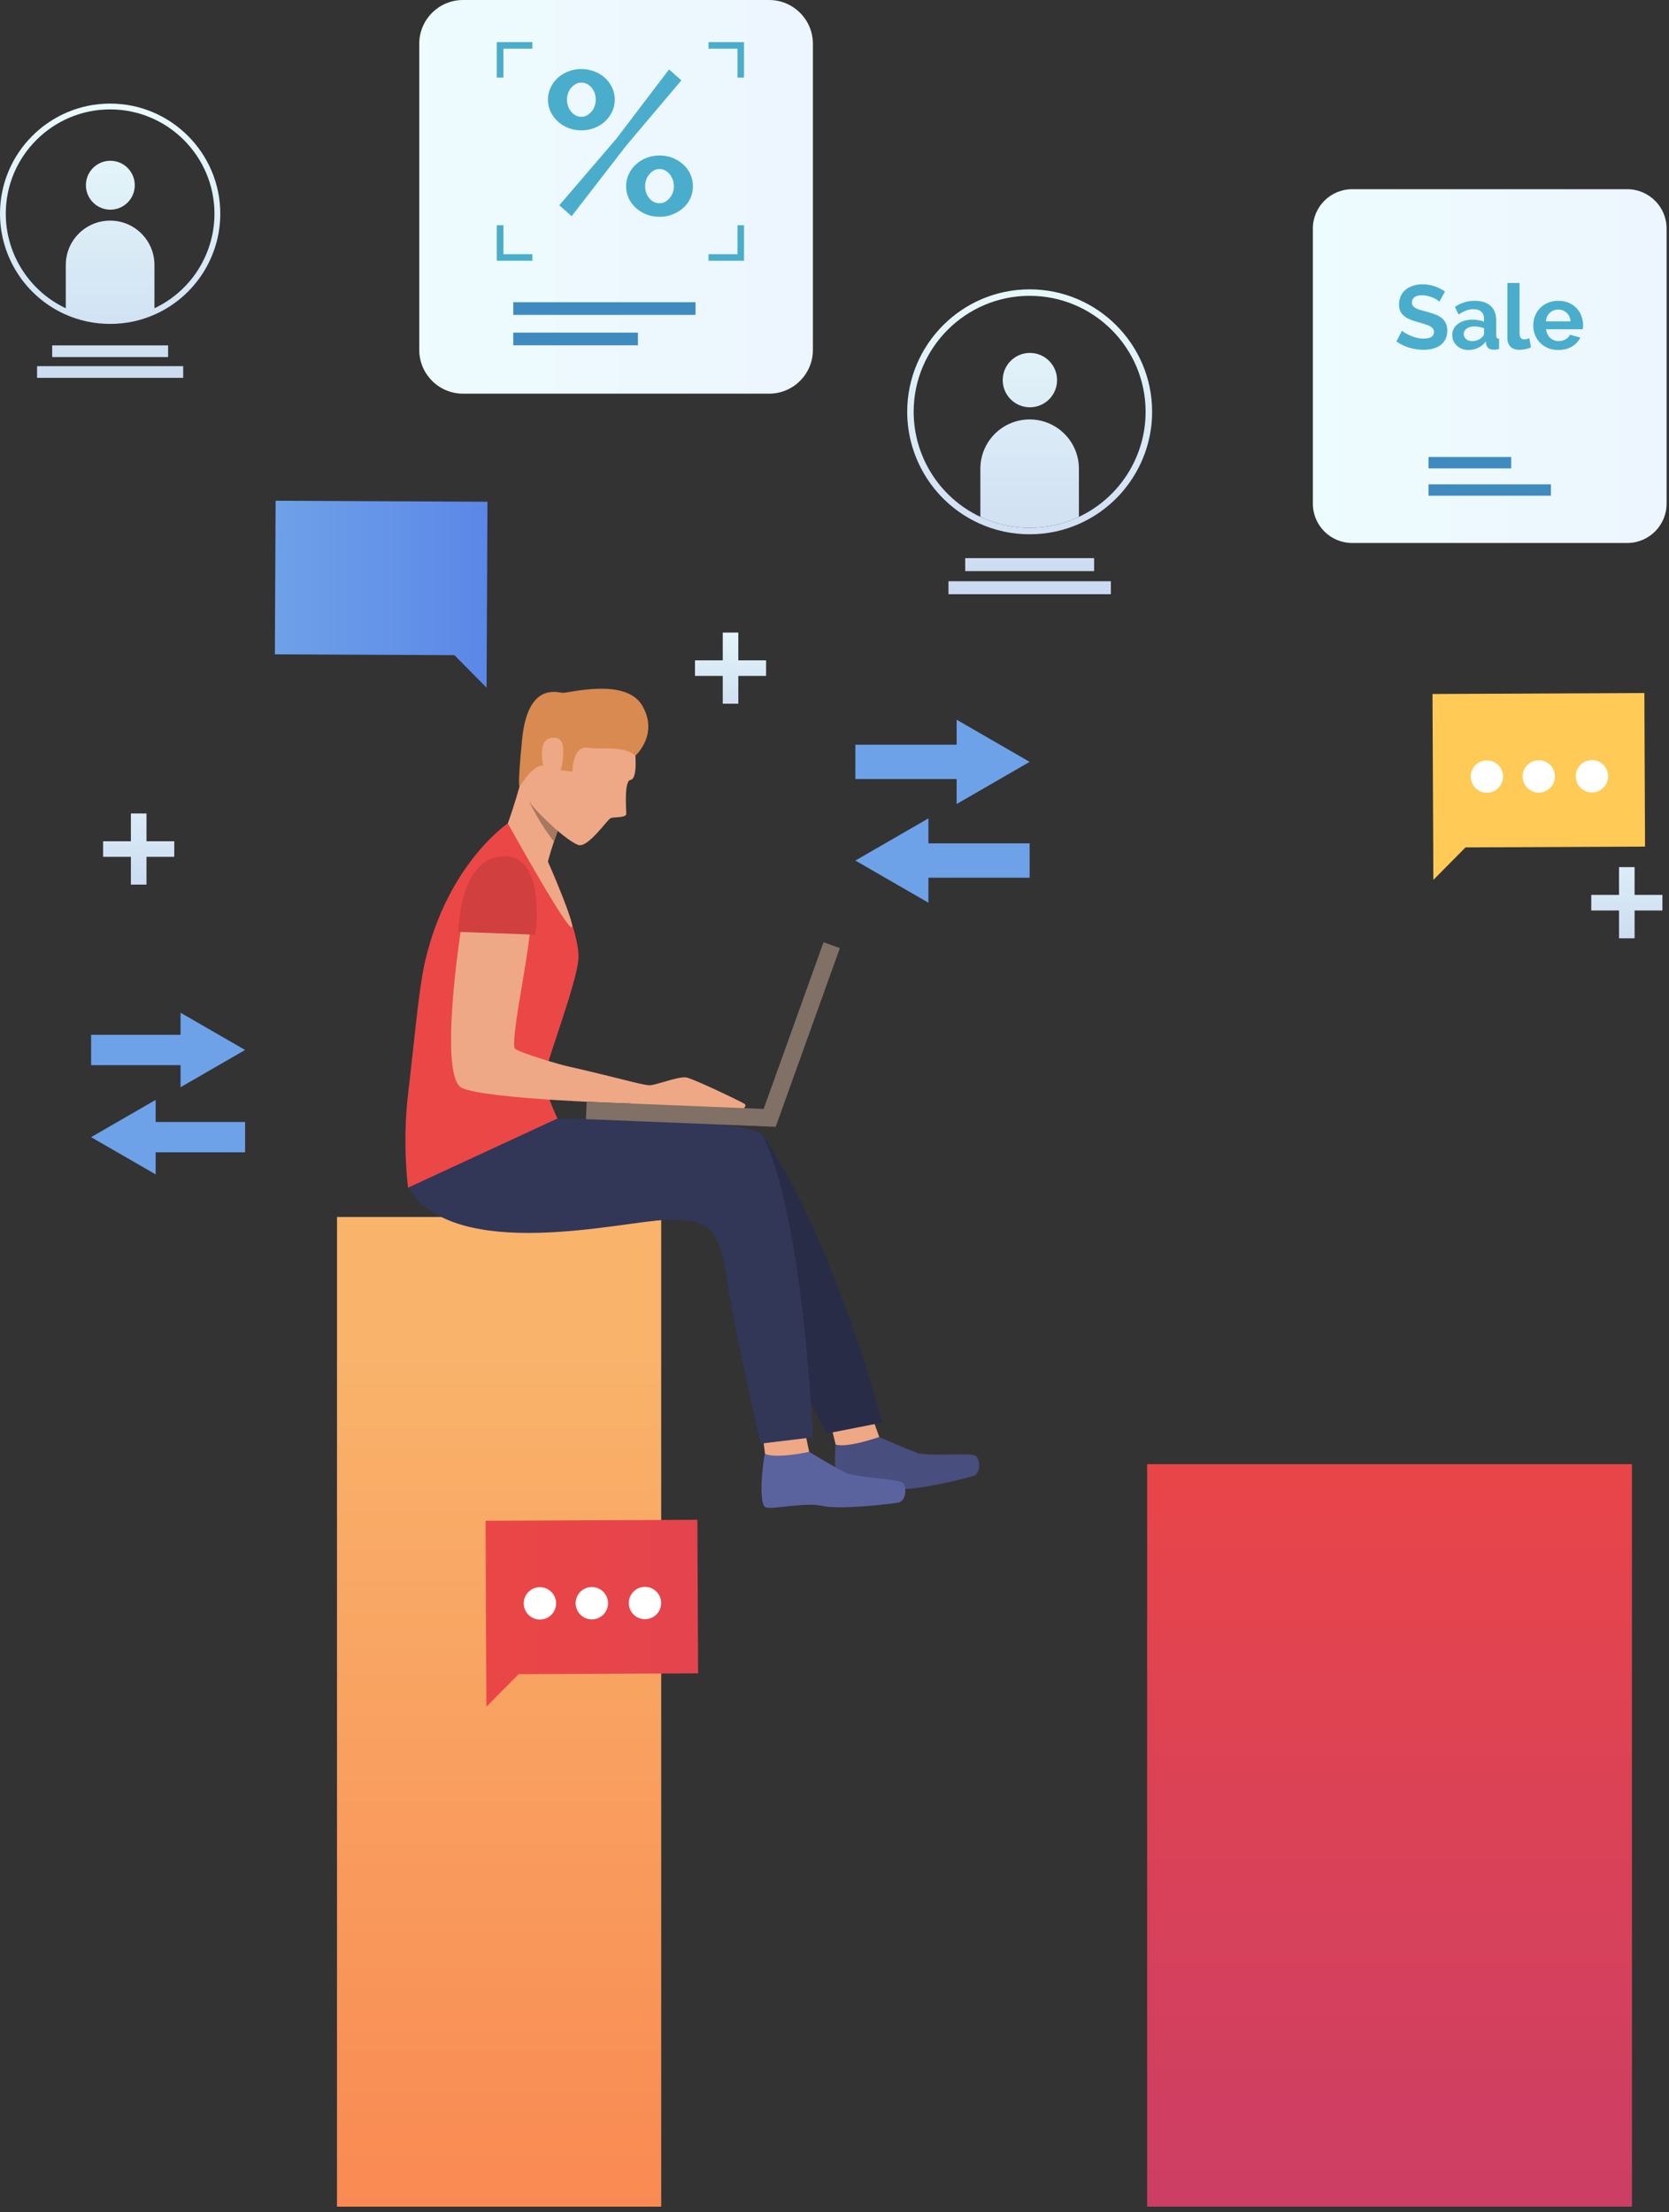 <?xml version="1.0" encoding="UTF-8" standalone="no"?>
<!DOCTYPE svg PUBLIC "-//W3C//DTD SVG 1.1//EN" "http://www.w3.org/Graphics/SVG/1.1/DTD/svg11.dtd">
<svg width="100%" height="100%" viewBox="0 0 292 387" version="1.1" xmlns="http://www.w3.org/2000/svg" xmlns:xlink="http://www.w3.org/1999/xlink" xml:space="preserve" xmlns:serif="http://www.serif.com/" style="fill-rule:evenodd;clip-rule:evenodd;stroke-linejoin:round;stroke-miterlimit:2;">
    <rect x="0" y="0" width="292" height="387" fill="#333333" stroke="none"/>
    <g transform="matrix(1,0,0,1,-1319.35,-382.391)">
        <rect x="1520.05" y="638.523" width="84.82" height="129.892" style="fill:url(#_Linear1);"/>
        <rect x="1378.31" y="595.282" width="56.72" height="173.133" style="fill:url(#_Linear2);"/>
        <g>
            <path d="M1473.18,633.769C1473.18,633.769 1477.73,635.821 1479.76,636.534C1481.79,637.247 1489.24,636.446 1490.06,637.084C1490.89,637.723 1490.92,640.137 1489.73,640.559C1488.53,640.981 1479.64,643.174 1476.54,642.861C1473.44,642.549 1467.99,644.64 1466.69,644.369C1465.39,644.098 1465.27,636.787 1465.55,635.102C1465.82,633.417 1473.18,633.769 1473.18,633.769Z" style="fill:rgb(72,78,125);fill-rule:nonzero;"/>
            <path d="M1472.13,630.839L1473.18,633.769C1473.18,633.769 1467.7,635.723 1465.55,635.102L1464.83,632.115L1472.13,630.839Z" style="fill:rgb(238,168,134);fill-rule:nonzero;"/>
            <path d="M1460.92,636.375C1460.92,636.375 1465.21,638.991 1467.15,639.957C1469.09,640.923 1476.56,641.073 1477.31,641.812C1478.06,642.551 1477.83,644.952 1476.6,645.22C1475.36,645.487 1466.29,646.535 1463.25,645.831C1460.21,645.126 1454.56,646.51 1453.3,646.076C1452.04,645.641 1452.73,638.367 1453.19,636.729C1453.65,635.091 1460.92,636.375 1460.92,636.375Z" style="fill:rgb(91,99,158);fill-rule:nonzero;"/>
            <path d="M1460.28,633.33L1460.92,636.375C1460.92,636.375 1455.26,637.619 1453.19,636.729L1452.81,633.672L1460.28,633.33Z" style="fill:rgb(238,168,134);fill-rule:nonzero;"/>
            <path d="M1417.27,578.51C1417.27,578.51 1436.83,578.683 1439.23,579.022C1441.83,579.39 1452.01,579.719 1453.24,581.583C1465.65,600.413 1473.75,631.243 1473.75,631.243L1463.94,633.173C1463.94,633.173 1454.46,614.796 1450.49,605.25C1446.92,596.679 1443.87,594.476 1436.38,594.665C1428.89,594.854 1404.94,593.203 1391.13,591.492L1417.27,578.51Z" style="fill:rgb(41,44,71);fill-rule:nonzero;"/>
            <path d="M1415.2,533.158C1415.2,533.158 1421.01,545.652 1420.54,550.293C1420.07,554.934 1415.07,567.798 1414.72,570.382C1414.37,572.967 1416.89,578.077 1416.89,578.077L1390.75,590.178C1390.75,590.178 1389.7,582.528 1390.75,573.717C1391.81,564.906 1392.58,555.437 1393.75,550.457C1397.71,533.467 1408.2,526.425 1408.2,526.425L1415.2,533.158Z" style="fill:rgb(235,71,71);fill-rule:nonzero;"/>
            <path d="M1416.89,578.077C1416.89,578.077 1436.46,578.25 1438.86,578.589C1441.46,578.957 1451.87,579.134 1452.87,581.15C1459.97,595.506 1461.57,633.828 1461.57,633.828L1452.42,634.933C1452.42,634.933 1447.93,615.485 1446.52,606.222C1445.11,596.958 1443.35,595.612 1435.86,595.801C1428.37,595.99 1399.04,603.489 1390.75,590.178L1416.89,578.077Z" style="fill:rgb(50,54,87);fill-rule:nonzero;"/>
            <path d="M1400,544.959C1400.06,542.54 1401.46,532.099 1407.35,532.813C1413.24,533.528 1412.56,540.593 1412.01,545.922C1411.44,551.499 1408.55,565.171 1409.47,565.874C1410.39,566.578 1417.38,568.676 1418.88,568.977C1420.38,569.277 1429.44,571.5 1430.19,571.707C1430.91,571.91 1429.46,575.433 1429.46,575.433C1429.46,575.433 1404.37,574.697 1400.17,572.709C1395.98,570.721 1400,544.959 1400,544.959Z" style="fill:rgb(238,168,134);fill-rule:nonzero;"/>
            <path d="M1430.19,571.707C1430.19,571.707 1432.05,572.176 1432.95,572.248C1433.85,572.319 1438.1,570.631 1439.42,570.875C1440.75,571.119 1449.26,575.228 1449.64,575.516C1450.02,575.804 1449.41,576.37 1449.41,576.37L1429.46,575.648L1430.19,571.707Z" style="fill:rgb(238,168,134);fill-rule:nonzero;"/>
            <path d="M1455.05,579.512L1421.86,578.171L1421.99,575.131L1455.18,576.472L1455.05,579.512Z" style="fill:rgb(128,112,102);fill-rule:nonzero;"/>
            <path d="M1466.29,548.25L1455.06,579.513L1452.2,578.484L1463.43,547.222L1466.29,548.25Z" style="fill:rgb(128,112,102);fill-rule:nonzero;"/>
            <path d="M1430.42,513.482C1430.42,513.482 1431.05,518.612 1429.66,518.828C1428.51,519.006 1428.92,523.958 1428.92,524.741C1428.92,525.524 1426.76,525.25 1426.17,525.524C1425.59,525.798 1422.25,530.693 1420.57,530.223C1418.89,529.753 1412.61,524.375 1411.43,521.54C1410.26,518.704 1412.27,508.764 1415.13,505.357C1417.99,501.95 1429.29,504.505 1430.42,513.482Z" style="fill:rgb(238,168,134);fill-rule:nonzero;"/>
            <path d="M1417.33,526.591C1417.33,526.591 1417.17,527.04 1416.92,527.738C1416.73,528.252 1416.5,528.9 1416.27,529.604C1415.63,531.514 1414.93,533.831 1414.88,534.962C1414.78,537.076 1408.2,526.425 1408.2,526.425C1408.2,526.425 1410.57,520.01 1412.04,512.507C1413.52,505.004 1417.33,526.591 1417.33,526.591Z" style="fill:rgb(238,168,134);fill-rule:nonzero;"/>
            <path d="M1430.52,514.58C1430.52,514.58 1434.64,510.917 1431.74,505.866C1428.83,500.814 1418.69,503.712 1417.72,503.594C1416.75,503.477 1411.69,501.871 1410.71,511.622C1409.73,521.373 1410.34,519.91 1410.34,519.91C1410.34,519.91 1412.83,515.724 1414.6,516.4C1416.38,517.075 1419.48,517.398 1419.48,517.398C1419.48,517.398 1419.54,512.846 1422.09,513.198C1424.65,513.551 1428.5,512.778 1430.52,514.58Z" style="fill:rgb(216,138,81);fill-rule:nonzero;"/>
            <path d="M1399.55,545.413L1413,545.899C1413,545.899 1415.09,531.907 1407.36,532.176C1399.63,532.446 1399.55,545.413 1399.55,545.413Z" style="fill:rgb(209,63,63);fill-rule:nonzero;"/>
            <path d="M1417.88,514.153C1417.89,513.528 1418.14,510.928 1415.59,511.516C1413.05,512.104 1414.58,517.787 1414.91,517.981C1415.23,518.175 1417.82,519.411 1417.88,514.153Z" style="fill:rgb(238,168,134);fill-rule:nonzero;"/>
            <path d="M1408.2,526.425C1408.2,526.425 1419.74,547.277 1419.44,544.321C1419.2,542.011 1414.21,530.85 1414.21,530.85L1408.2,526.425Z" style="fill:rgb(238,168,134);fill-rule:nonzero;"/>
            <path d="M1416.92,527.738C1416.73,528.252 1416.5,528.9 1416.27,529.604C1413.94,526.71 1412.33,523.435 1411.85,522.415C1412.8,524.144 1416.92,527.738 1416.92,527.738Z" style="fill:rgb(167,120,96);fill-rule:nonzero;"/>
            <path d="M1486.72,523.044L1499.49,515.67L1486.72,508.296L1486.72,512.667L1469,512.667L1469,518.674L1486.72,518.674L1486.72,523.044Z" style="fill:rgb(110,162,232);fill-rule:nonzero;"/>
            <path d="M1481.78,525.558L1469,532.932L1481.78,540.306L1481.78,535.935L1499.49,535.935L1499.49,529.928L1481.78,529.928L1481.78,525.558Z" style="fill:rgb(110,162,232);fill-rule:nonzero;"/>
            <path d="M1350.94,572.584L1362.23,566.069L1350.94,559.555L1350.94,563.416L1335.29,563.416L1335.29,568.723L1350.94,568.723L1350.94,572.584Z" style="fill:rgb(110,162,232);fill-rule:nonzero;"/>
            <path d="M1346.58,574.804L1335.29,581.319L1346.58,587.833L1346.58,583.972L1362.23,583.972L1362.23,578.666L1346.58,578.666L1346.58,574.804Z" style="fill:rgb(110,162,232);fill-rule:nonzero;"/>
        </g>
        <rect x="1485.29" y="484.071" width="28.41" height="2.269" style="fill:url(#_Linear3);"/>
        <rect x="1488.22" y="480.03" width="22.55" height="2.269" style="fill:url(#_Linear4);"/>
        <path d="M1499.53,453.64C1496.91,453.64 1494.78,451.511 1494.78,448.884C1494.78,446.258 1496.91,444.129 1499.53,444.129C1502.16,444.129 1504.29,446.258 1504.29,448.884C1504.29,451.511 1502.16,453.64 1499.53,453.64Z" style="fill:url(#_Linear5);"/>
        <path d="M1499.49,474.723C1496.57,474.723 1493.75,474.115 1491.11,472.916C1491.03,472.88 1490.95,472.844 1490.87,472.807L1490.87,464.387C1490.87,459.628 1494.73,455.767 1499.49,455.767C1504.25,455.767 1508.11,459.628 1508.11,464.387L1508.11,472.808C1508.04,472.844 1507.96,472.88 1507.88,472.916C1505.24,474.115 1502.42,474.723 1499.49,474.723Z" style="fill:url(#_Linear6);"/>
        <path d="M1499.49,475.855C1496.4,475.855 1493.42,475.213 1490.64,473.945C1483,470.475 1478.07,462.816 1478.07,454.433C1478.07,442.62 1487.68,433.01 1499.49,433.01C1511.31,433.01 1520.92,442.62 1520.92,454.433C1520.92,462.816 1515.98,470.475 1508.35,473.945C1505.56,475.213 1502.58,475.855 1499.49,475.855ZM1490.87,472.807C1490.95,472.844 1491.03,472.88 1491.11,472.916C1493.75,474.115 1496.57,474.723 1499.49,474.723C1502.42,474.723 1505.24,474.115 1507.88,472.916C1507.96,472.88 1508.04,472.844 1508.11,472.808C1515.21,469.472 1519.78,462.288 1519.78,454.433C1519.78,443.244 1510.68,434.141 1499.49,434.141C1488.3,434.141 1479.2,443.244 1479.2,454.433C1479.2,462.288 1483.77,469.471 1490.87,472.807Z" style="fill:url(#_Linear7);"/>
        <rect x="1325.84" y="446.447" width="25.56" height="2.041" style="fill:url(#_Linear8);"/>
        <rect x="1328.48" y="442.812" width="20.28" height="2.041" style="fill:url(#_Linear9);"/>
        <path d="M1342.93,414.793C1342.93,417.156 1341.02,419.071 1338.66,419.071C1336.29,419.071 1334.38,417.156 1334.38,414.793C1334.38,412.43 1336.29,410.515 1338.66,410.515C1341.02,410.515 1342.93,412.43 1342.93,414.793Z" style="fill:url(#_Linear10);"/>
        <path d="M1346.37,428.739L1346.37,436.875C1344.01,437.949 1341.38,438.547 1338.62,438.547C1335.85,438.547 1333.23,437.949 1330.86,436.875L1330.86,428.739C1330.86,424.458 1334.33,420.985 1338.62,420.985C1342.9,420.985 1346.37,424.458 1346.37,428.739Z" style="fill:url(#_Linear11);"/>
        <path d="M1338.62,401.53C1328.55,401.53 1320.36,409.719 1320.36,419.784C1320.36,426.928 1324.57,433.455 1331.07,436.412C1333.45,437.491 1335.99,438.038 1338.62,438.038C1341.25,438.038 1343.79,437.491 1346.16,436.412C1352.67,433.455 1356.87,426.928 1356.87,419.784C1356.87,409.719 1348.68,401.53 1338.62,401.53ZM1338.62,439.055C1335.84,439.055 1333.16,438.478 1330.65,437.338C1323.79,434.216 1319.35,427.326 1319.35,419.784C1319.35,409.158 1327.99,400.513 1338.62,400.513C1349.24,400.513 1357.89,409.158 1357.89,419.784C1357.89,427.326 1353.45,434.216 1346.58,437.338C1344.08,438.478 1341.4,439.055 1338.62,439.055Z" style="fill:url(#_Linear12);"/>
        <path d="M1453.91,451.258L1400.36,451.258C1396.13,451.258 1392.7,447.828 1392.7,443.598L1392.7,390.051C1392.7,385.82 1396.13,382.391 1400.36,382.391L1453.91,382.391C1458.14,382.391 1461.57,385.82 1461.57,390.051L1461.57,443.598C1461.57,447.828 1458.14,451.258 1453.91,451.258Z" style="fill:url(#_Linear13);"/>
        <g>
            <path d="M1434.73,417.948C1435.09,417.948 1435.41,417.866 1435.71,417.701C1436,417.536 1436.27,417.317 1436.5,417.045C1436.74,416.774 1436.92,416.461 1437.05,416.107C1437.18,415.753 1437.25,415.375 1437.25,414.974C1437.25,414.549 1437.18,414.153 1437.04,413.787C1436.89,413.421 1436.71,413.103 1436.49,412.831C1436.26,412.56 1436,412.347 1435.69,412.193C1435.38,412.04 1435.06,411.963 1434.73,411.963C1434.38,411.963 1434.05,412.046 1433.76,412.211C1433.46,412.376 1433.2,412.595 1432.96,412.866C1432.73,413.138 1432.54,413.457 1432.41,413.823C1432.28,414.189 1432.22,414.572 1432.22,414.974C1432.22,415.8 1432.47,416.502 1432.96,417.081C1433.46,417.66 1434.05,417.948 1434.73,417.948ZM1434.73,420.321C1433.91,420.321 1433.14,420.18 1432.43,419.896C1431.72,419.613 1431.11,419.236 1430.59,418.763C1430.07,418.291 1429.66,417.73 1429.35,417.081C1429.04,416.432 1428.89,415.729 1428.89,414.974C1428.89,414.218 1429.04,413.516 1429.35,412.866C1429.66,412.217 1430.07,411.65 1430.59,411.167C1431.11,410.683 1431.72,410.299 1432.43,410.015C1433.14,409.732 1433.91,409.59 1434.73,409.59C1435.56,409.59 1436.33,409.732 1437.04,410.015C1437.74,410.299 1438.36,410.683 1438.89,411.167C1439.42,411.65 1439.84,412.217 1440.13,412.866C1440.43,413.516 1440.58,414.218 1440.58,414.974C1440.58,415.729 1440.43,416.432 1440.13,417.081C1439.84,417.73 1439.42,418.291 1438.89,418.763C1438.36,419.236 1437.74,419.613 1437.04,419.896C1436.33,420.18 1435.56,420.321 1434.73,420.321ZM1421.06,402.826C1421.42,402.826 1421.74,402.744 1422.04,402.578C1422.33,402.413 1422.6,402.195 1422.83,401.923C1423.07,401.652 1423.25,401.333 1423.38,400.967C1423.51,400.601 1423.58,400.217 1423.58,399.816C1423.58,398.99 1423.33,398.287 1422.83,397.708C1422.34,397.13 1421.75,396.841 1421.06,396.841C1420.71,396.841 1420.38,396.924 1420.09,397.089C1419.79,397.254 1419.53,397.473 1419.29,397.744C1419.05,398.016 1418.87,398.328 1418.74,398.682C1418.61,399.037 1418.55,399.415 1418.55,399.816C1418.55,400.642 1418.8,401.351 1419.29,401.94C1419.79,402.531 1420.38,402.826 1421.06,402.826ZM1417.2,418.303L1427.19,406.651L1436.4,394.539L1438.56,396.451L1428.89,407.89L1419.36,420.215L1417.2,418.303ZM1421.06,405.199C1420.24,405.199 1419.47,405.057 1418.76,404.774C1418.05,404.49 1417.44,404.107 1416.92,403.623C1416.4,403.139 1415.99,402.573 1415.68,401.923C1415.37,401.274 1415.22,400.572 1415.22,399.816C1415.22,399.084 1415.37,398.387 1415.68,397.726C1415.99,397.065 1416.4,396.499 1416.92,396.026C1417.44,395.554 1418.05,395.176 1418.76,394.893C1419.47,394.609 1420.24,394.468 1421.06,394.468C1421.86,394.468 1422.63,394.609 1423.35,394.893C1424.07,395.176 1424.69,395.554 1425.21,396.026C1425.72,396.499 1426.14,397.065 1426.45,397.726C1426.75,398.387 1426.91,399.084 1426.91,399.816C1426.91,400.572 1426.75,401.274 1426.45,401.923C1426.14,402.573 1425.72,403.139 1425.21,403.623C1424.69,404.107 1424.07,404.49 1423.35,404.774C1422.63,405.057 1421.86,405.199 1421.06,405.199Z" style="fill:rgb(75,173,204);fill-rule:nonzero;"/>
            <path d="M1412.49,428.005L1406.27,428.005L1406.27,421.794L1407.42,421.794L1407.42,426.86L1412.49,426.86L1412.49,428.005Z" style="fill:rgb(75,173,204);fill-rule:nonzero;"/>
            <path d="M1449.52,428.005L1443.31,428.005L1443.31,426.86L1448.38,426.86L1448.38,421.794L1449.52,421.794L1449.52,428.005Z" style="fill:rgb(75,173,204);fill-rule:nonzero;"/>
            <path d="M1407.42,395.97L1406.27,395.97L1406.27,389.76L1412.49,389.76L1412.49,390.905L1407.42,390.905L1407.42,395.97Z" style="fill:rgb(75,173,204);fill-rule:nonzero;"/>
            <path d="M1449.52,395.97L1448.38,395.97L1448.38,390.905L1443.31,390.905L1443.31,389.76L1449.52,389.76L1449.52,395.97Z" style="fill:rgb(75,173,204);fill-rule:nonzero;"/>
            <rect x="1409.15" y="435.258" width="31.88" height="2.217" style="fill:rgb(63,139,192);fill-rule:nonzero;"/>
            <rect x="1409.15" y="440.581" width="21.81" height="2.217" style="fill:rgb(63,139,192);fill-rule:nonzero;"/>
        </g>
        <path d="M1604.04,477.38L1555.92,477.38C1552.12,477.38 1549.04,474.298 1549.04,470.496L1549.04,422.374C1549.04,418.572 1552.12,415.49 1555.92,415.49L1604.04,415.49C1607.84,415.49 1610.93,418.572 1610.93,422.374L1610.93,470.496C1610.93,474.298 1607.84,477.38 1604.04,477.38Z" style="fill:url(#_Linear14);"/>
        <g>
            <rect x="1569.28" y="462.336" width="14.46" height="1.993" style="fill:rgb(63,139,192);fill-rule:nonzero;"/>
            <rect x="1569.28" y="467.119" width="21.41" height="1.993" style="fill:rgb(63,139,192);fill-rule:nonzero;"/>
            <path d="M1571.19,435.154C1571.12,435.08 1570.98,434.979 1570.79,434.853C1570.59,434.726 1570.35,434.602 1570.08,434.48C1569.79,434.359 1569.49,434.256 1569.16,434.171C1568.84,434.086 1568.5,434.044 1568.16,434.044C1567.56,434.044 1567.11,434.155 1566.82,434.377C1566.52,434.599 1566.37,434.911 1566.37,435.312C1566.37,435.545 1566.43,435.738 1566.54,435.891C1566.65,436.044 1566.81,436.179 1567.02,436.295C1567.23,436.411 1567.5,436.517 1567.82,436.612C1568.15,436.707 1568.52,436.808 1568.94,436.913C1569.49,437.061 1569.99,437.22 1570.44,437.389C1570.89,437.558 1571.27,437.769 1571.58,438.023C1571.89,438.276 1572.13,438.58 1572.3,438.934C1572.47,439.289 1572.56,439.724 1572.56,440.242C1572.56,440.844 1572.44,441.36 1572.21,441.788C1571.99,442.216 1571.68,442.562 1571.29,442.826C1570.91,443.09 1570.47,443.283 1569.96,443.404C1569.46,443.526 1568.94,443.587 1568.39,443.587C1567.54,443.587 1566.71,443.46 1565.88,443.206C1565.06,442.953 1564.32,442.594 1563.66,442.128L1564.63,440.242C1564.72,440.337 1564.9,440.461 1565.14,440.615C1565.39,440.768 1565.69,440.921 1566.02,441.074C1566.36,441.228 1566.74,441.357 1567.15,441.463C1567.56,441.568 1567.98,441.621 1568.42,441.621C1569.62,441.621 1570.23,441.235 1570.23,440.464C1570.23,440.221 1570.16,440.015 1570.02,439.846C1569.88,439.677 1569.69,439.529 1569.43,439.402C1569.18,439.275 1568.87,439.159 1568.51,439.053C1568.15,438.948 1567.75,438.831 1567.31,438.704C1566.77,438.557 1566.3,438.395 1565.91,438.221C1565.51,438.046 1565.18,437.841 1564.92,437.603C1564.65,437.365 1564.45,437.09 1564.32,436.778C1564.19,436.467 1564.12,436.094 1564.12,435.661C1564.12,435.09 1564.23,434.583 1564.44,434.139C1564.65,433.695 1564.94,433.325 1565.32,433.03C1565.69,432.734 1566.13,432.509 1566.63,432.356C1567.12,432.203 1567.66,432.126 1568.23,432.126C1569.02,432.126 1569.75,432.25 1570.42,432.499C1571.08,432.747 1571.66,433.04 1572.16,433.378L1571.19,435.154Z" style="fill:rgb(75,173,204);fill-rule:nonzero;"/>
            <path d="M1576.87,442.065C1577.23,442.065 1577.57,442.001 1577.89,441.875C1578.21,441.748 1578.46,441.579 1578.64,441.367C1578.88,441.188 1578.99,440.987 1578.99,440.765L1578.99,439.814C1578.74,439.719 1578.46,439.642 1578.17,439.584C1577.87,439.526 1577.58,439.497 1577.31,439.497C1576.76,439.497 1576.31,439.621 1575.96,439.87C1575.61,440.118 1575.44,440.432 1575.44,440.813C1575.44,441.172 1575.58,441.47 1575.85,441.708C1576.13,441.946 1576.46,442.065 1576.87,442.065ZM1576.26,443.618C1575.86,443.618 1575.49,443.552 1575.14,443.42C1574.79,443.288 1574.49,443.103 1574.24,442.865C1573.98,442.628 1573.78,442.35 1573.64,442.033C1573.5,441.716 1573.43,441.367 1573.43,440.987C1573.43,440.596 1573.51,440.234 1573.69,439.901C1573.86,439.568 1574.11,439.286 1574.42,439.053C1574.73,438.821 1575.1,438.639 1575.54,438.506C1575.97,438.374 1576.44,438.308 1576.96,438.308C1577.33,438.308 1577.69,438.34 1578.05,438.403C1578.4,438.467 1578.72,438.557 1578.99,438.673L1578.99,438.197C1578.99,437.648 1578.83,437.225 1578.52,436.929C1578.21,436.633 1577.75,436.485 1577.14,436.485C1576.69,436.485 1576.26,436.564 1575.84,436.723C1575.41,436.881 1574.98,437.114 1574.54,437.42L1573.89,436.073C1574.95,435.365 1576.11,435.011 1577.34,435.011C1578.54,435.011 1579.46,435.304 1580.12,435.891C1580.79,436.477 1581.12,437.325 1581.12,438.435L1581.12,441.019C1581.12,441.241 1581.16,441.399 1581.23,441.494C1581.31,441.589 1581.44,441.643 1581.62,441.653L1581.62,443.46C1581.26,443.534 1580.95,443.571 1580.69,443.571C1580.29,443.571 1579.98,443.481 1579.76,443.301C1579.54,443.122 1579.41,442.884 1579.36,442.588L1579.31,442.128C1578.94,442.615 1578.49,442.984 1577.96,443.238C1577.43,443.492 1576.87,443.618 1576.26,443.618Z" style="fill:rgb(75,173,204);fill-rule:nonzero;"/>
            <path d="M1583.08,431.888L1585.21,431.888L1585.21,440.797C1585.21,441.104 1585.28,441.341 1585.43,441.51C1585.57,441.679 1585.79,441.764 1586.06,441.764C1586.19,441.764 1586.33,441.743 1586.48,441.7C1586.63,441.658 1586.78,441.605 1586.92,441.542L1587.2,443.159C1586.92,443.296 1586.58,443.402 1586.2,443.476C1585.82,443.55 1585.48,443.587 1585.17,443.587C1584.51,443.587 1583.99,443.41 1583.63,443.056C1583.26,442.702 1583.08,442.197 1583.08,441.542L1583.08,431.888Z" style="fill:rgb(75,173,204);fill-rule:nonzero;"/>
            <path d="M1594.13,438.609C1594.08,437.986 1593.85,437.487 1593.44,437.111C1593.03,436.736 1592.54,436.549 1591.96,436.549C1591.67,436.549 1591.41,436.599 1591.16,436.699C1590.91,436.8 1590.69,436.94 1590.5,437.119C1590.31,437.299 1590.15,437.516 1590.03,437.769C1589.91,438.023 1589.84,438.303 1589.82,438.609L1594.13,438.609ZM1591.97,443.618C1591.31,443.618 1590.71,443.505 1590.17,443.278C1589.63,443.051 1589.17,442.741 1588.79,442.35C1588.41,441.959 1588.11,441.505 1587.91,440.987C1587.7,440.469 1587.6,439.925 1587.6,439.354C1587.6,438.763 1587.7,438.205 1587.9,437.682C1588.1,437.159 1588.39,436.699 1588.77,436.303C1589.15,435.907 1589.61,435.592 1590.16,435.36C1590.7,435.127 1591.31,435.011 1591.99,435.011C1592.67,435.011 1593.27,435.127 1593.8,435.36C1594.34,435.592 1594.79,435.904 1595.17,436.295C1595.54,436.686 1595.83,437.141 1596.02,437.658C1596.22,438.176 1596.32,438.715 1596.32,439.275C1596.32,439.413 1596.31,439.544 1596.31,439.671C1596.3,439.798 1596.29,439.904 1596.27,439.988L1589.85,439.988C1589.88,440.316 1589.96,440.606 1590.09,440.86C1590.21,441.114 1590.38,441.331 1590.58,441.51C1590.78,441.69 1591.01,441.827 1591.26,441.922C1591.51,442.018 1591.78,442.065 1592.05,442.065C1592.47,442.065 1592.87,441.962 1593.25,441.756C1593.62,441.55 1593.88,441.278 1594.02,440.939L1595.84,441.447C1595.53,442.081 1595.05,442.602 1594.38,443.008C1593.7,443.415 1592.9,443.618 1591.97,443.618Z" style="fill:rgb(75,173,204);fill-rule:nonzero;"/>
        </g>
        <path d="M1349.84,529.558L1344.98,529.558L1344.98,524.695L1342.25,524.695L1342.25,529.558L1337.39,529.558L1337.39,532.28L1342.25,532.28L1342.25,537.143L1344.98,537.143L1344.98,532.28L1349.84,532.28L1349.84,529.558Z" style="fill:url(#_Linear15);"/>
        <path d="M1453.38,497.911L1448.52,497.911L1448.52,493.048L1445.8,493.048L1445.8,497.911L1440.94,497.911L1440.94,500.633L1445.8,500.633L1445.8,505.496L1448.52,505.496L1448.52,500.633L1453.38,500.633L1453.38,497.911Z" style="fill:url(#_Linear16);"/>
        <path d="M1610.2,538.944L1605.33,538.944L1605.33,534.082L1602.61,534.082L1602.61,538.944L1597.75,538.944L1597.75,541.667L1602.61,541.667L1602.61,546.53L1605.33,546.53L1605.33,541.667L1610.2,541.667L1610.2,538.944Z" style="fill:url(#_Linear17);"/>
        <g>
            <path d="M1607.04,503.624L1569.97,503.795L1570.1,530.659L1570.12,536.318L1575.75,530.633L1607.16,530.489L1607.04,503.624Z" style="fill:rgb(255,202,85);fill-rule:nonzero;"/>
            <path d="M1591.4,518.207C1591.41,519.77 1590.14,521.042 1588.58,521.047C1587.02,521.052 1585.74,519.788 1585.74,518.225C1585.73,516.661 1587,515.39 1588.56,515.385C1590.13,515.38 1591.4,516.644 1591.4,518.207Z" style="fill:white;fill-rule:nonzero;"/>
            <path d="M1600.7,518.178C1600.7,519.741 1599.44,521.012 1597.88,521.017C1596.31,521.022 1595.04,519.759 1595.04,518.195C1595.03,516.632 1596.29,515.361 1597.86,515.356C1599.42,515.351 1600.69,516.614 1600.7,518.178Z" style="fill:white;fill-rule:nonzero;"/>
            <path d="M1582.32,518.236C1582.32,519.799 1581.06,521.07 1579.5,521.075C1577.93,521.08 1576.66,519.817 1576.66,518.253C1576.65,516.69 1577.91,515.419 1579.48,515.414C1581.04,515.409 1582.31,516.672 1582.32,518.236Z" style="fill:white;fill-rule:nonzero;"/>
        </g>
        <path d="M1441.36,648.258L1404.3,648.428L1404.42,675.293L1404.45,680.952L1410.08,675.267L1441.49,675.123L1441.36,648.258Z" style="fill:url(#_Linear18);"/>
        <g>
            <path d="M1425.73,662.841C1425.73,664.404 1424.47,665.675 1422.9,665.68C1421.34,665.685 1420.07,664.422 1420.06,662.858C1420.06,661.295 1421.32,660.024 1422.89,660.019C1424.45,660.014 1425.72,661.277 1425.73,662.841Z" style="fill:white;fill-rule:nonzero;"/>
            <path d="M1435.02,662.811C1435.03,664.375 1433.76,665.646 1432.2,665.651C1430.64,665.656 1429.37,664.393 1429.36,662.829C1429.36,661.266 1430.62,659.994 1432.18,659.989C1433.75,659.984 1435.02,661.248 1435.02,662.811Z" style="fill:white;fill-rule:nonzero;"/>
            <path d="M1416.64,662.869C1416.65,664.433 1415.38,665.704 1413.82,665.709C1412.26,665.714 1410.98,664.451 1410.98,662.887C1410.97,661.324 1412.24,660.052 1413.8,660.047C1415.37,660.042 1416.64,661.306 1416.64,662.869Z" style="fill:white;fill-rule:nonzero;"/>
        </g>
        <path d="M1367.57,469.993L1404.63,470.164L1404.51,497.028L1404.48,502.687L1398.85,497.002L1367.44,496.858L1367.57,469.993Z" style="fill:url(#_Linear19);"/>
    </g>
    <defs>
        <linearGradient id="_Linear1" x1="0" y1="0" x2="1" y2="0" gradientUnits="userSpaceOnUse" gradientTransform="matrix(7.24829e-09,161.444,-161.444,7.24829e-09,1562.46,626.824)"><stop offset="0" style="stop-color:rgb(235,70,70);stop-opacity:1"/><stop offset="1" style="stop-color:rgb(200,61,105);stop-opacity:1"/></linearGradient>
        <linearGradient id="_Linear2" x1="0" y1="0" x2="1" y2="0" gradientUnits="userSpaceOnUse" gradientTransform="matrix(6.84395e-09,152.438,-152.438,6.84395e-09,1406.67,619.372)"><stop offset="0" style="stop-color:rgb(249,179,107);stop-opacity:1"/><stop offset="1" style="stop-color:rgb(249,137,82);stop-opacity:1"/></linearGradient>
        <linearGradient id="_Linear3" x1="0" y1="0" x2="1" y2="0" gradientUnits="userSpaceOnUse" gradientTransform="matrix(3.00099e-09,-66.842,66.842,3.00099e-09,1499.49,488.827)"><stop offset="0" style="stop-color:rgb(202,216,240);stop-opacity:1"/><stop offset="1" style="stop-color:rgb(237,255,253);stop-opacity:1"/></linearGradient>
        <linearGradient id="_Linear4" x1="0" y1="0" x2="1" y2="0" gradientUnits="userSpaceOnUse" gradientTransform="matrix(3.00132e-09,-66.85,66.85,3.00132e-09,1499.49,488.828)"><stop offset="0" style="stop-color:rgb(202,216,240);stop-opacity:1"/><stop offset="1" style="stop-color:rgb(237,255,253);stop-opacity:1"/></linearGradient>
        <linearGradient id="_Linear5" x1="0" y1="0" x2="1" y2="0" gradientUnits="userSpaceOnUse" gradientTransform="matrix(3.0011e-09,-66.845,66.845,3.0011e-09,1499.53,488.828)"><stop offset="0" style="stop-color:rgb(202,216,240);stop-opacity:1"/><stop offset="1" style="stop-color:rgb(237,255,253);stop-opacity:1"/></linearGradient>
        <linearGradient id="_Linear6" x1="0" y1="0" x2="1" y2="0" gradientUnits="userSpaceOnUse" gradientTransform="matrix(3.00105e-09,-66.844,66.844,3.00105e-09,1499.49,488.827)"><stop offset="0" style="stop-color:rgb(202,216,240);stop-opacity:1"/><stop offset="1" style="stop-color:rgb(237,255,253);stop-opacity:1"/></linearGradient>
        <linearGradient id="_Linear7" x1="0" y1="0" x2="1" y2="0" gradientUnits="userSpaceOnUse" gradientTransform="matrix(3.00106e-09,-66.844,66.844,3.00106e-09,1499.49,488.827)"><stop offset="0" style="stop-color:rgb(202,216,240);stop-opacity:1"/><stop offset="1" style="stop-color:rgb(237,255,253);stop-opacity:1"/></linearGradient>
        <linearGradient id="_Linear8" x1="0" y1="0" x2="1" y2="0" gradientUnits="userSpaceOnUse" gradientTransform="matrix(2.88096e-09,-64.169,64.169,2.88096e-09,1338.62,458.355)"><stop offset="0" style="stop-color:rgb(198,214,239);stop-opacity:1"/><stop offset="1" style="stop-color:rgb(237,255,253);stop-opacity:1"/></linearGradient>
        <linearGradient id="_Linear9" x1="0" y1="0" x2="1" y2="0" gradientUnits="userSpaceOnUse" gradientTransform="matrix(2.88131e-09,-64.177,64.177,2.88131e-09,1338.62,458.356)"><stop offset="0" style="stop-color:rgb(198,214,239);stop-opacity:1"/><stop offset="1" style="stop-color:rgb(237,255,253);stop-opacity:1"/></linearGradient>
        <linearGradient id="_Linear10" x1="0" y1="0" x2="1" y2="0" gradientUnits="userSpaceOnUse" gradientTransform="matrix(2.88111e-09,-64.172,64.172,2.88111e-09,1338.66,458.356)"><stop offset="0" style="stop-color:rgb(198,214,239);stop-opacity:1"/><stop offset="1" style="stop-color:rgb(237,255,253);stop-opacity:1"/></linearGradient>
        <linearGradient id="_Linear11" x1="0" y1="0" x2="1" y2="0" gradientUnits="userSpaceOnUse" gradientTransform="matrix(2.88104e-09,-64.171,64.171,2.88104e-09,1338.62,458.355)"><stop offset="0" style="stop-color:rgb(198,214,239);stop-opacity:1"/><stop offset="1" style="stop-color:rgb(237,255,253);stop-opacity:1"/></linearGradient>
        <linearGradient id="_Linear12" x1="0" y1="0" x2="1" y2="0" gradientUnits="userSpaceOnUse" gradientTransform="matrix(2.88106e-09,-64.171,64.171,2.88106e-09,1338.62,458.355)"><stop offset="0" style="stop-color:rgb(198,214,239);stop-opacity:1"/><stop offset="1" style="stop-color:rgb(237,255,253);stop-opacity:1"/></linearGradient>
        <linearGradient id="_Linear13" x1="0" y1="0" x2="1" y2="0" gradientUnits="userSpaceOnUse" gradientTransform="matrix(-122.184,-1.09713e-08,1.09713e-08,-122.184,1477.68,416.824)"><stop offset="0" style="stop-color:rgb(237,244,255);stop-opacity:1"/><stop offset="1" style="stop-color:rgb(237,255,253);stop-opacity:1"/></linearGradient>
        <linearGradient id="_Linear14" x1="0" y1="0" x2="1" y2="0" gradientUnits="userSpaceOnUse" gradientTransform="matrix(-108.426,-9.73587e-09,9.73587e-09,-108.426,1627.46,446.435)"><stop offset="0" style="stop-color:rgb(237,244,255);stop-opacity:1"/><stop offset="1" style="stop-color:rgb(237,255,253);stop-opacity:1"/></linearGradient>
        <linearGradient id="_Linear15" x1="0" y1="0" x2="1" y2="0" gradientUnits="userSpaceOnUse" gradientTransform="matrix(1.51037e-09,-33.641,33.641,1.51037e-09,1343.62,542.243)"><stop offset="0" style="stop-color:rgb(198,214,239);stop-opacity:1"/><stop offset="1" style="stop-color:rgb(237,255,253);stop-opacity:1"/></linearGradient>
        <linearGradient id="_Linear16" x1="0" y1="0" x2="1" y2="0" gradientUnits="userSpaceOnUse" gradientTransform="matrix(1.11472e-09,-24.828,24.828,1.11472e-09,1447.16,511.899)"><stop offset="0" style="stop-color:rgb(198,214,239);stop-opacity:1"/><stop offset="1" style="stop-color:rgb(237,255,253);stop-opacity:1"/></linearGradient>
        <linearGradient id="_Linear17" x1="0" y1="0" x2="1" y2="0" gradientUnits="userSpaceOnUse" gradientTransform="matrix(1.42023e-09,-31.633,31.633,1.42023e-09,1603.97,551.949)"><stop offset="0" style="stop-color:rgb(198,214,239);stop-opacity:1"/><stop offset="1" style="stop-color:rgb(237,255,253);stop-opacity:1"/></linearGradient>
        <linearGradient id="_Linear18" x1="0" y1="0" x2="1" y2="0" gradientUnits="userSpaceOnUse" gradientTransform="matrix(37.188,0,0,37.188,1404.3,664.605)"><stop offset="0" style="stop-color:rgb(235,70,70);stop-opacity:1"/><stop offset="1" style="stop-color:rgb(228,68,77);stop-opacity:1"/></linearGradient>
        <linearGradient id="_Linear19" x1="0" y1="0" x2="1" y2="0" gradientUnits="userSpaceOnUse" gradientTransform="matrix(37.188,0,0,37.188,1367.44,486.34)"><stop offset="0" style="stop-color:rgb(110,161,232);stop-opacity:1"/><stop offset="1" style="stop-color:rgb(91,135,232);stop-opacity:1"/></linearGradient>
    </defs>
</svg>
